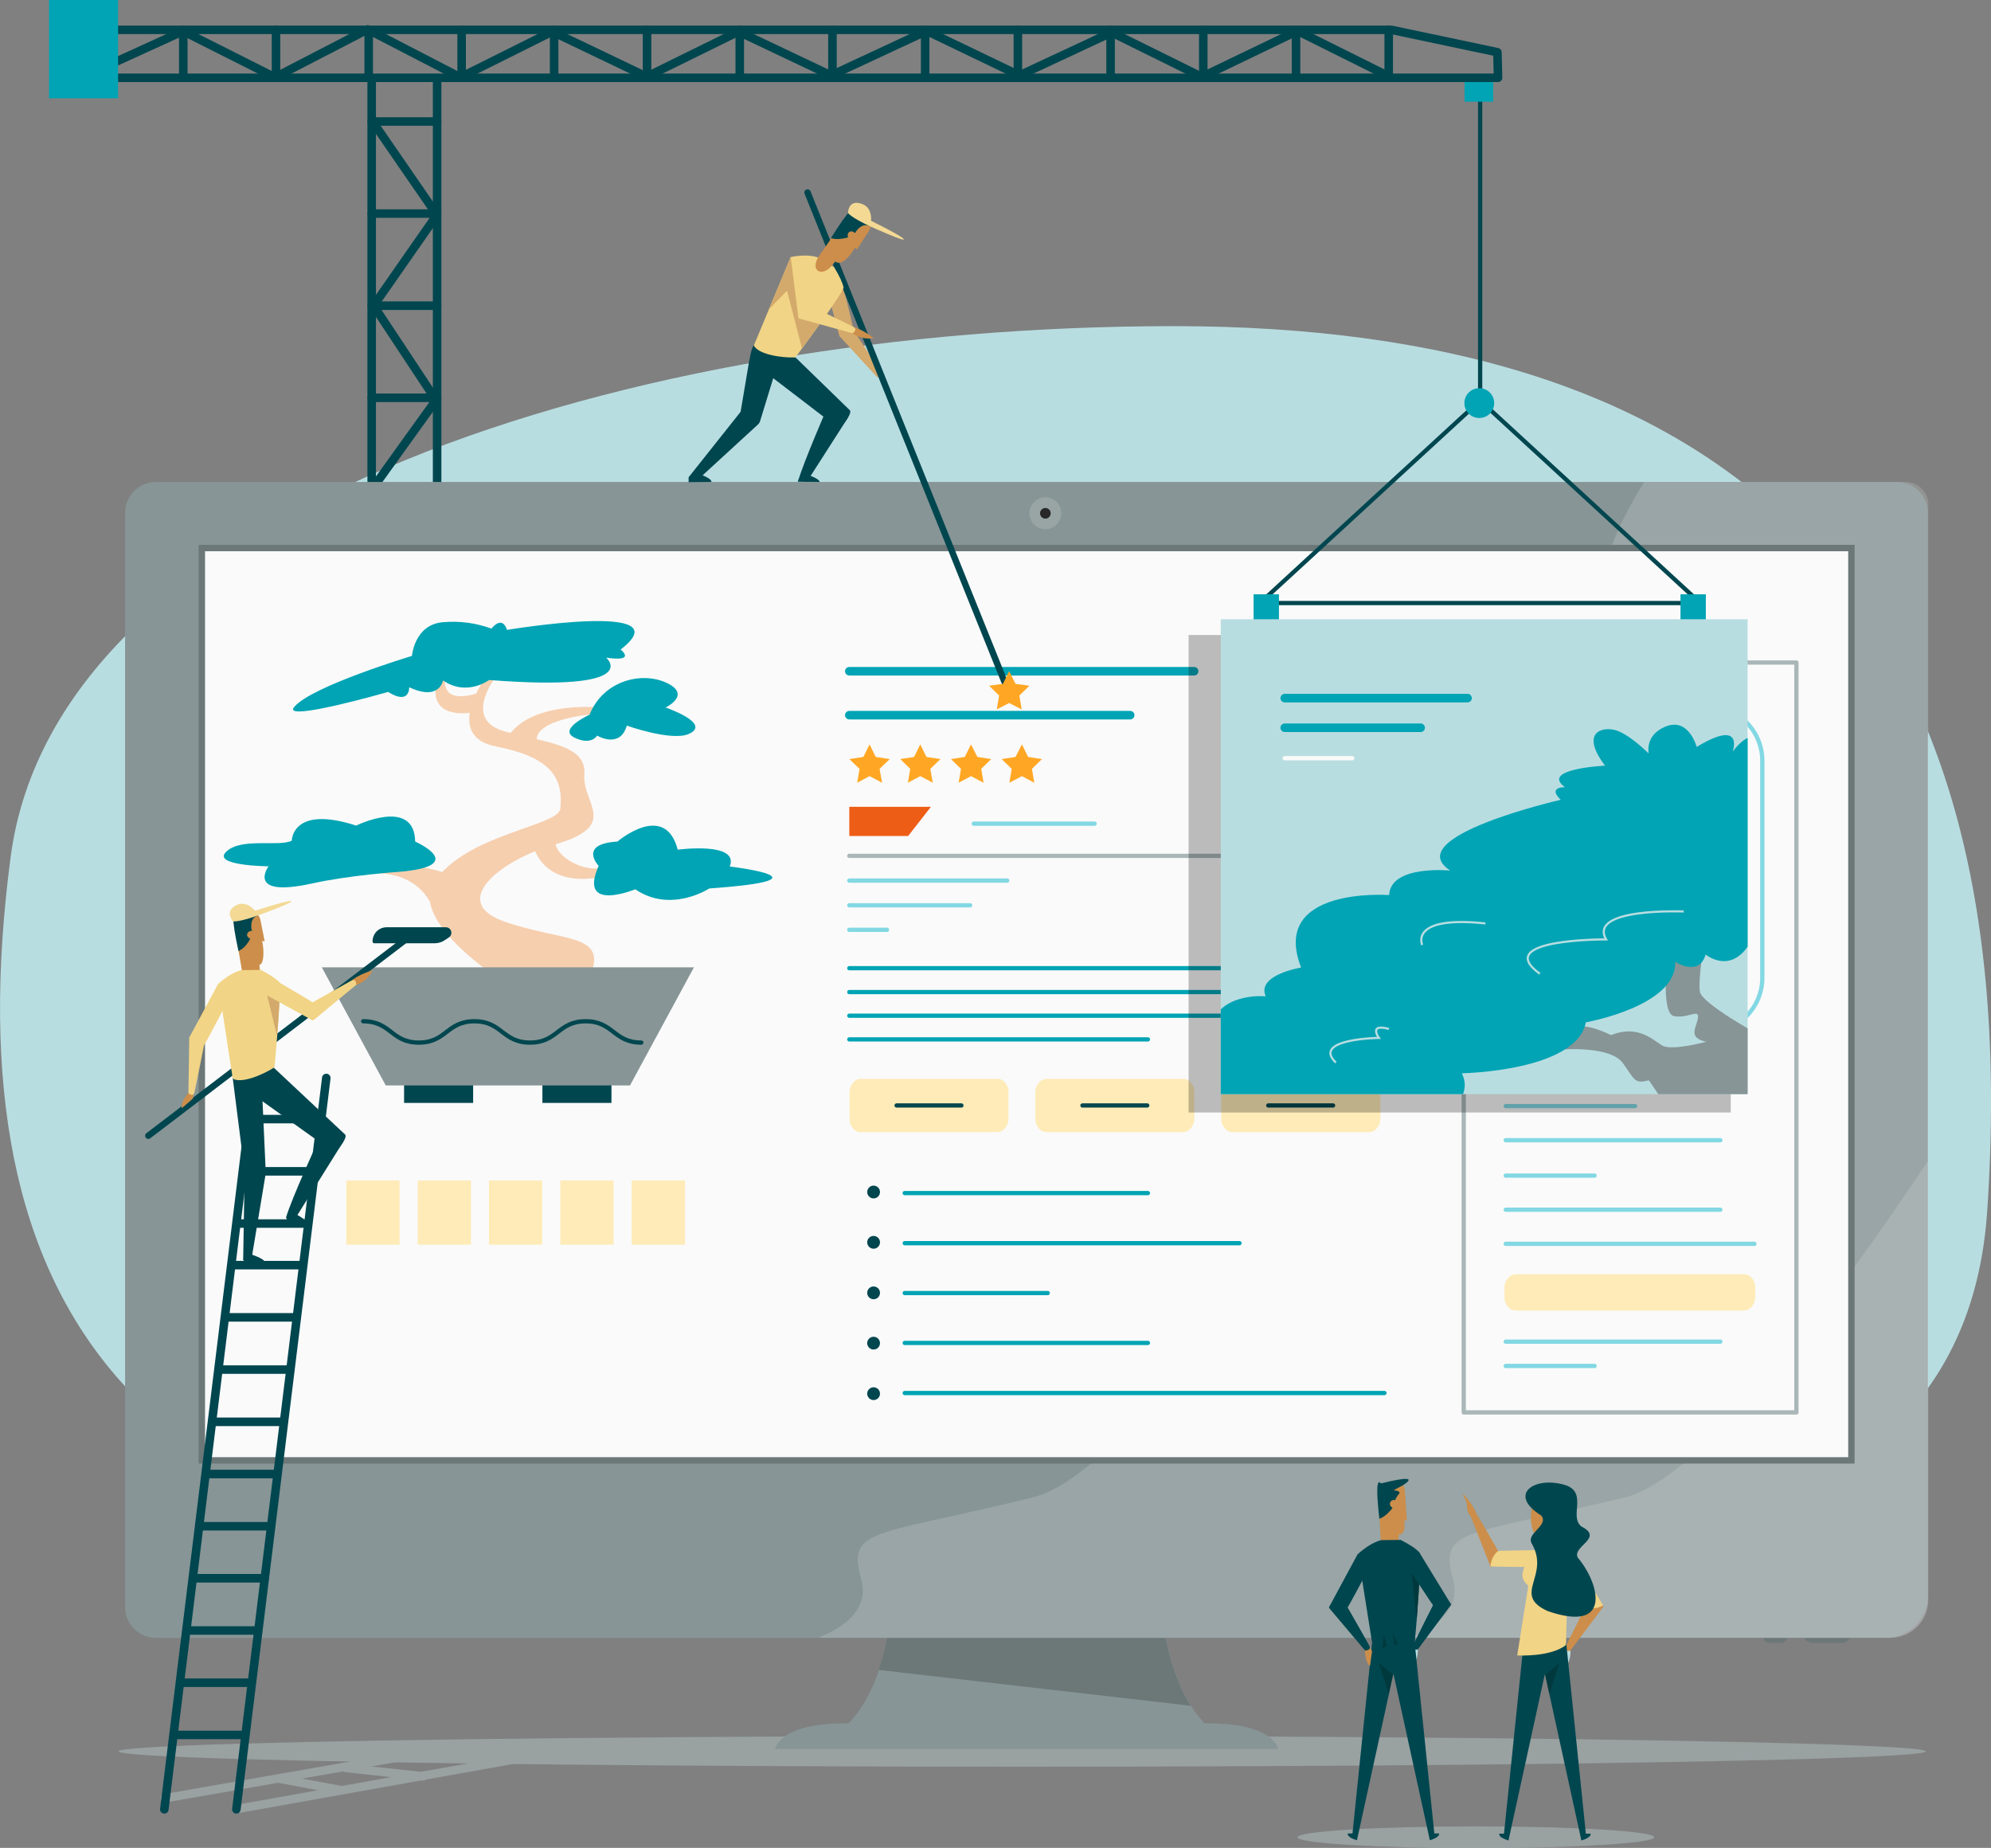 <svg xmlns="http://www.w3.org/2000/svg" xmlns:xlink="http://www.w3.org/1999/xlink" id="Layer_1" x="0px" y="0px" viewBox="0 0 934.2 866.9" style="enable-background:new 0 0 934.2 866.9;" xml:space="preserve"><rect x="0" y="0" width="934.2" height="866.9" fill="#808080" stroke="none"/><style type="text/css">	.st0{fill:#B8DDE1;}	.st1{fill:#6C7778;}	.st2{opacity:0.6;}	.st3{fill:#AAB7B8;}	.st4{fill:none;stroke:#AAB7B8;stroke-width:4;stroke-linecap:round;stroke-linejoin:round;}	.st5{fill:none;stroke:#00464F;stroke-width:4;stroke-linecap:round;stroke-linejoin:round;}	.st6{fill:#879596;}	.st7{opacity:0.15;fill:#FFFFFF;enable-background:new    ;}	.st8{fill:#FAFAFA;}	.st9{opacity:0.6;fill:#AAB7B8;enable-background:new    ;}	.st10{fill:#00A4B4;}	.st11{fill:none;stroke:#6C7778;stroke-width:3;stroke-miterlimit:10;}	.st12{fill:#282828;stroke:#98A5A4;stroke-width:5;stroke-miterlimit:10;}	.st13{fill:#FFA724;}	.st14{fill:#EE5D16;}	.st15{fill:none;stroke:#AAB7B8;stroke-width:2;stroke-linecap:round;stroke-linejoin:round;}	.st16{fill:none;stroke:#00A4B4;stroke-width:4;stroke-linecap:round;stroke-linejoin:round;}	.st17{fill:none;stroke:#82D8E3;stroke-width:2;stroke-linecap:round;stroke-linejoin:round;}	.st18{fill:none;stroke:#00A4B4;stroke-width:2;stroke-linecap:round;stroke-linejoin:round;}	.st19{fill:#FEEBB7;}	.st20{fill:none;stroke:#00464F;stroke-width:2;stroke-linecap:round;stroke-linejoin:round;}	.st21{fill:#00464F;}	.st22{fill:#F6CFAF;}	.st23{fill:none;stroke:#00464F;stroke-width:3;stroke-linecap:round;stroke-miterlimit:10;}	.st24{fill:#CC8E4A;}	.st25{fill:#F3D994;}	.st26{fill:#F1D485;}	.st27{fill:#D3A96C;}	.st28{fill:#00393D;}	.st29{opacity:0.25;enable-background:new    ;}	.st30{clip-path:url(#SVGID_00000103949514480841117660000007263054188488544393_);}	.st31{fill:none;stroke:#FAFAFA;stroke-width:2;stroke-linecap:round;stroke-linejoin:round;}	.st32{fill:none;stroke:#B8DDE1;stroke-miterlimit:10;}</style><g id="Layer_2_00000142894303030024757110000011264015547714720387_">	<g id="BG">		<path class="st0" d="M932.4,568.4c-15.1,222.3-356.8,166.4-612.1,166.4S-23,613.8,5,402c21.6-164.4,290.4-249,545.7-249   S952.4,274.7,932.4,568.4z"></path>	</g>	<g id="Layer_7">		<path class="st1" d="M850.3,749h14.1c2.1,0,3.8,1.7,3.8,3.8v14.1c0,2.1-1.7,3.8-3.8,3.8h-14.1c-2.1,0-3.8-1.7-3.8-3.8v-14.1   C846.5,750.7,848.2,749,850.3,749z"></path>		<path class="st1" d="M830.2,749h5.5c1.5,0,2.7,1.2,2.7,2.7v16.3c0,1.5-1.2,2.7-2.7,2.7h-5.5c-1.5,0-2.7-1.2-2.7-2.7v-16.3   C827.5,750.2,828.7,749,830.2,749z"></path>	</g>	<g id="screen">		<g class="st2">			<ellipse class="st3" cx="479.6" cy="821.6" rx="424" ry="7.2"></ellipse>			<line class="st4" x1="242.4" y1="825.2" x2="112.1" y2="848.5"></line>			<line class="st4" x1="203.7" y1="821.5" x2="77.4" y2="843.6"></line>			<line class="st4" x1="162.5" y1="829.4" x2="198.5" y2="833.3"></line>			<line class="st4" x1="131" y1="834.4" x2="160" y2="839.8"></line>		</g>		<line class="st5" x1="474.4" y1="229.8" x2="505.1" y2="229.8"></line>		<polyline class="st5" points="55.8,14 652.9,14 702.6,24.5 702.9,36.5 55.8,36.5   "></polyline>		<line class="st5" x1="129.5" y1="14" x2="129.5" y2="35.8"></line>		<line class="st5" x1="173" y1="14" x2="173" y2="35.8"></line>		<line class="st5" x1="216.6" y1="14" x2="216.6" y2="35.8"></line>		<line class="st5" x1="86" y1="14" x2="86" y2="35.8"></line>		<line class="st5" x1="260" y1="14" x2="260" y2="35.8"></line>		<line class="st5" x1="303.6" y1="14" x2="303.6" y2="35.8"></line>		<line class="st5" x1="347.1" y1="14" x2="347.1" y2="35.8"></line>		<line class="st5" x1="390.6" y1="14" x2="390.6" y2="35.8"></line>		<line class="st5" x1="434.1" y1="14" x2="434.1" y2="35.8"></line>		<line class="st5" x1="477.6" y1="14" x2="477.6" y2="35.8"></line>		<line class="st5" x1="521.1" y1="14" x2="521.1" y2="35.8"></line>		<line class="st5" x1="564.6" y1="14" x2="564.6" y2="35.8"></line>		<line class="st5" x1="608.1" y1="14" x2="608.1" y2="35.8"></line>		<line class="st5" x1="651.6" y1="14" x2="651.6" y2="35.8"></line>		<polyline class="st5" points="652,36 608.8,14.5 563.9,36.1 521.6,15.2 478.3,35.4 434.8,14.5 389.9,35.4 346.5,14.8 303.4,36    259.1,14.8 216,36.3 172.5,13.8 129,36.3 85.9,14.6 38.3,36.3   "></polyline>		<line class="st5" x1="174.4" y1="230.5" x2="174.4" y2="36.9"></line>		<line class="st5" x1="205.1" y1="36.9" x2="205.1" y2="230.5"></line>		<line class="st5" x1="174.4" y1="186.6" x2="205.1" y2="186.6"></line>		<line class="st5" x1="174.4" y1="143.4" x2="205.1" y2="143.4"></line>		<line class="st5" x1="174.4" y1="57" x2="205.1" y2="57"></line>		<line class="st5" x1="174.4" y1="100.2" x2="205.1" y2="100.2"></line>		<polyline class="st5" points="175.2,228.6 204.6,187.7 175.3,143.4 205,100.8 175.3,57.7   "></polyline>		<path class="st6" d="M565.3,808.5L565.3,808.5c-7.5-7.5-17.2-23.3-20.5-55.3h-63v0.2l-0.2-0.2h-63c-3.3,32-13,47.8-20.5,55.3   c-32.6-0.5-34.4,12-34.4,12h236C599.7,820.5,597.9,808,565.3,808.5z"></path>		<path class="st1" d="M558.7,800.2c-5.8-9.2-11.6-23.8-14-47.1h-63v0.2l-0.2-0.2h-63c-0.9,10.3-3,20.4-6.2,30.3L558.7,800.2z"></path>		<path class="st6" d="M73.2,226.1h817c8,0,14.4,6.5,14.4,14.4v508c0,11-8.9,19.9-19.9,19.9H73.2c-8,0-14.5-6.5-14.5-14.5V240.6   C58.7,232.6,65.2,226.1,73.2,226.1z"></path>		<path class="st7" d="M894.3,226.1H771.5C759,246,745,274.9,755.2,291.3c17.8,28.9-194.8,392.5-270.4,411.1s-87.4,14.1-80.7,38.5   c3.9,14.4-8.6,22.7-19.6,27.1l0.5,0.3h502.2c9.7,0,17.6-7.9,17.6-17.6V236.5C904.7,230.8,900,226.1,894.3,226.1z"></path>		<path class="st7" d="M904.7,544.5c-53.3,80.2-110,150.1-142.1,157.9c-75.6,18.5-87.4,14.1-80.8,38.5c3.9,14.4-8.6,22.7-19.6,27.1   l0.5,0.3h224.2c9.8,0,17.8-8,17.8-17.8c0,0,0,0,0,0V544.5z"></path>		<rect x="94.7" y="257.1" class="st8" width="774" height="428"></rect>		<ellipse class="st9" cx="692.5" cy="861.9" rx="83.7" ry="5.1"></ellipse>		<rect x="23" class="st10" width="32.4" height="46.1"></rect>		<rect x="94.7" y="257.1" class="st11" width="774" height="428"></rect>	</g>	<g id="Layer_6">		<circle class="st12" cx="490.5" cy="240.8" r="5"></circle>	</g>	<g id="Ui">		<polygon class="st13" points="408,349.2 410.9,355.1 417.5,356.1 412.7,360.7 413.9,367.2 408,364.1 402.2,367.2 403.3,360.7    398.5,356.1 405.1,355.1   "></polygon>		<polygon class="st13" points="431.8,349.2 434.7,355.1 441.3,356.1 436.5,360.7 437.7,367.2 431.8,364.1 426,367.2 427.1,360.7    422.4,356.1 428.9,355.1   "></polygon>		<polygon class="st13" points="455.6,349.2 458.6,355.1 465.1,356.1 460.4,360.7 461.5,367.2 455.6,364.1 449.8,367.2 450.9,360.7    446.2,356.1 452.7,355.1   "></polygon>		<polygon class="st13" points="479.5,349.2 482.4,355.1 488.9,356.1 484.2,360.7 485.3,367.2 479.5,364.1 473.6,367.2 474.7,360.7    470,356.1 476.5,355.1   "></polygon>		<polygon class="st14" points="398.5,378.5 398.5,392.2 426.1,392.2 436.8,378.5   "></polygon>		<line class="st15" x1="398.5" y1="401.5" x2="640.3" y2="401.5"></line>		<line class="st16" x1="398.5" y1="335.5" x2="530.3" y2="335.5"></line>		<line class="st16" x1="398.5" y1="314.9" x2="560.3" y2="314.9"></line>		<line class="st17" x1="398.5" y1="424.7" x2="455.2" y2="424.7"></line>		<line class="st17" x1="456.9" y1="386.4" x2="513.6" y2="386.4"></line>		<line class="st17" x1="398.5" y1="436.2" x2="416.2" y2="436.2"></line>		<line class="st17" x1="398.5" y1="413.1" x2="472.6" y2="413.1"></line>		<line class="st18" x1="398.5" y1="454.2" x2="632.6" y2="454.2"></line>		<line class="st18" x1="398.5" y1="465.4" x2="632.6" y2="465.4"></line>		<line class="st18" x1="398.5" y1="476.5" x2="632.6" y2="476.5"></line>		<line class="st18" x1="398.5" y1="487.6" x2="538.6" y2="487.6"></line>		<path class="st19" d="M471.7,508c-0.9-1.2-2.3-1.9-3.8-1.9H404c-1.5,0-2.9,0.7-3.8,1.9c-0.8,0.9-1.3,2.1-1.5,3.3h-0.1v13.8l0,0   c0,1.5,0.6,2.9,1.5,4.1c0.9,1.2,2.3,1.9,3.8,1.9h63.9c1.5,0,2.9-0.7,3.8-1.9c1-1.2,1.5-2.6,1.6-4.1v-13.8h-0.1   C473,510.1,472.5,508.9,471.7,508"></path>		<line class="st20" x1="420.7" y1="518.6" x2="451.1" y2="518.6"></line>		<path class="st19" d="M558.9,508c-0.9-1.2-2.3-1.9-3.8-1.9h-63.9c-1.5,0-2.9,0.7-3.8,1.9c-0.8,0.9-1.3,2.1-1.5,3.3h-0.1v13.8l0,0   c0,1.5,0.6,2.9,1.5,4.1c0.9,1.2,2.3,1.9,3.8,1.9H555c1.5,0,2.9-0.7,3.8-1.9c1-1.2,1.5-2.6,1.6-4.1v-13.8h-0.1   C560.2,510.1,559.7,508.9,558.9,508"></path>		<line class="st20" x1="507.9" y1="518.6" x2="538.3" y2="518.6"></line>		<path class="st19" d="M646.1,508c-0.9-1.2-2.3-1.9-3.8-1.9h-63.9c-1.5,0-2.9,0.7-3.8,1.9c-0.8,0.9-1.3,2.1-1.5,3.3h-0.1v13.8l0,0   c0,1.5,0.6,2.9,1.6,4.1c0.9,1.2,2.3,1.9,3.8,1.9h63.9c1.5,0,2.9-0.7,3.8-1.9c1-1.2,1.5-2.6,1.6-4.1v-13.8h-0.1   C647.4,510.1,646.9,508.9,646.1,508"></path>		<line class="st20" x1="595.1" y1="518.6" x2="625.5" y2="518.6"></line>		<line class="st18" x1="424.5" y1="559.7" x2="538.6" y2="559.7"></line>		<line class="st18" x1="424.5" y1="630" x2="538.6" y2="630"></line>		<line class="st18" x1="424.5" y1="606.6" x2="491.6" y2="606.6"></line>		<line class="st18" x1="424.5" y1="583.2" x2="581.6" y2="583.2"></line>		<line class="st18" x1="424.5" y1="653.5" x2="649.6" y2="653.5"></line>		<circle class="st21" cx="409.9" cy="559.2" r="3"></circle>		<circle class="st21" cx="409.9" cy="582.8" r="3"></circle>		<circle class="st21" cx="409.9" cy="606.5" r="3"></circle>		<circle class="st21" cx="409.9" cy="630.1" r="3"></circle>		<circle class="st21" cx="409.9" cy="653.8" r="3"></circle>		<rect x="162.5" y="553.8" class="st19" width="25" height="30.1"></rect>		<rect x="196" y="553.8" class="st19" width="25" height="30.1"></rect>		<rect x="229.4" y="553.8" class="st19" width="25" height="30.1"></rect>		<rect x="262.9" y="553.8" class="st19" width="25" height="30.1"></rect>		<rect x="296.4" y="553.8" class="st19" width="25" height="30.1"></rect>		<rect x="254.5" y="508" class="st21" width="32.4" height="9.4"></rect>		<rect x="189.6" y="508" class="st21" width="32.4" height="9.4"></rect>		<path class="st22" d="M205.5,318.3c0,0-7.9,19.4,17.3,15.9l3.4-9.8c0,0-18.8,8-17.4-6.3"></path>		<path class="st22" d="M228.9,455.4c0,0-36.1-24.9-25.3-41.4c14.9-22.8,58.5-26.4,59.3-34.6c1.5-14.3-4.2-24.2-30.1-29.2   s-3.9-34-3.9-34l3.7,1.4c0,0-16,20.2,4.5,25.6s38.2,6.5,37.1,20.2s17.2,23.9-14.3,32.9c-24.6,7-49.8,26.7-23.3,36   s47.2,5.6,41.1,23.3L228.9,455.4z"></path>		<path class="st22" d="M286.5,410.4c-32.1,8.4-36.3-13.8-36.3-13.8l10.1-3.1c-0.4,9.1,14.9,15.8,21.9,13.5L286.5,410.4z"></path>		<path class="st22" d="M279.8,331.7c-36-1.4-41.9,15-41.9,15l15,4.1c-5.8-10.1,12.1-14.6,26.6-15.9L279.8,331.7z"></path>		<path class="st22" d="M173.2,409.9c0,0,22.5-3.4,30.4,17.1l6.2-17.1c0,0-17.2-7-35.7-2.2"></path>		<path class="st10" d="M126,406.4c0,0-26.9-0.2-19.8-6.9s24.4-2.1,30.7-5.1c0,0,0-16.9,30.2-7.1c0,0,27.4-13.4,27.7,7.5   c0,0,25.8,11.4-7.6,14.2c0,0-23,1.5-41,5.5C115.1,421.3,126,406.4,126,406.4z"></path>		<path class="st10" d="M280.9,406.2c0,0-9.8-10.3,8.8-11.4c0,0,22.3-19.1,28.3,3.8c0,0,29.1-3.9,24.4,7.9c0,0,50.8,6-9.6,10.3   c0,0-18,11.8-34.7,0.4C298.1,417.1,271,428.5,280.9,406.2z"></path>		<path class="st10" d="M229.5,319c0,0-10.5,7.9-21.6,0.2c0,0-1.7,9.9-15.9,3.2c0,0,0.4,8.6-9.9,2.2c0,0-50.1,14.4-44.1,7.1   c8.1-9.8,55.3-24,55.3-24s1.1-14.6,14.4-15.8c7.8-0.7,15.6,0.3,22.9,3c0,0,4.9-6.6,7.3,0.6c0,0,83.3-13.9,53.3,9.2   c0,0,7.7,6-6.8,3.8C284.5,308.5,302.8,324.7,229.5,319z"></path>		<path class="st10" d="M276.6,335.3c0,0-15,6.8-7.1,10.7s10.7-0.9,10.7-0.9s10.7,6.4,13.9-4.7c0,0,21,7.5,29.1,3.9   c11-4.9-10.9-12.4-10.9-12.4s12.2-5.8,0.8-11.4S283.3,318.8,276.6,335.3z"></path>		<polygon class="st6" points="295.6,509.2 181,509.2 151,453.8 325.6,453.8   "></polygon>		<path class="st20" d="M170.4,479.1c13.1,0,13.1,10,26.1,10s13.1-10,26.1-10s13.1,10,26.1,10s13.1-10,26.1-10s13.1,10,26.1,10"></path>		<rect x="686.8" y="310.8" class="st15" width="156.1" height="351.8"></rect>		<path class="st19" d="M822.1,599.7c-0.9-1.2-2.3-1.9-3.8-1.9H711.3c-1.5,0-2.9,0.7-3.8,1.9c-0.8,0.9-1.3,2.1-1.5,3.3h-0.1v5.8l0,0   c0,1.5,0.6,2.9,1.5,4.1c0.9,1.2,2.3,1.9,3.8,1.9h107c1.5,0,2.9-0.7,3.8-1.9c1-1.2,1.5-2.6,1.6-4.1V603h-0.1   C823.4,601.8,822.9,600.6,822.1,599.7"></path>		<line class="st17" x1="706.5" y1="567.5" x2="807.2" y2="567.5"></line>		<line class="st17" x1="706.5" y1="629.4" x2="807.2" y2="629.4"></line>		<line class="st17" x1="706.5" y1="534.9" x2="807.2" y2="534.9"></line>		<line class="st17" x1="706.5" y1="551.5" x2="748.2" y2="551.5"></line>		<line class="st17" x1="706.5" y1="640.8" x2="748.2" y2="640.8"></line>		<line class="st17" x1="706.5" y1="518.9" x2="767.2" y2="518.9"></line>		<line class="st17" x1="706.5" y1="583.5" x2="823.2" y2="583.5"></line>		<path class="st17" d="M728.2,331.3h73.1c14.1,0,25.6,11.5,25.6,25.6v101.8c0,14.1-11.5,25.6-25.6,25.6h-73.1   c-14.1,0-25.6-11.5-25.6-25.6V356.9C702.7,342.7,714.1,331.3,728.2,331.3z"></path>	</g>	<g id="characters">		<line class="st5" x1="77.1" y1="848.8" x2="119.3" y2="505.7"></line>		<line class="st5" x1="153.1" y1="505.7" x2="110.9" y2="848.8"></line>		<line class="st5" x1="82.2" y1="813.9" x2="114.8" y2="813.9"></line>		<line class="st5" x1="85.2" y1="789.4" x2="117.8" y2="789.4"></line>		<line class="st5" x1="87.9" y1="764.9" x2="120.5" y2="764.9"></line>		<line class="st5" x1="91.7" y1="740.4" x2="124.2" y2="740.4"></line>		<line class="st5" x1="94.3" y1="716" x2="126.9" y2="716"></line>		<line class="st5" x1="97.4" y1="691.5" x2="130" y2="691.5"></line>		<line class="st5" x1="99.9" y1="667" x2="132.5" y2="667"></line>		<line class="st5" x1="103.7" y1="642.5" x2="136.2" y2="642.5"></line>		<line class="st5" x1="106.7" y1="618" x2="139.2" y2="618"></line>		<line class="st5" x1="108.9" y1="593.5" x2="141.5" y2="593.5"></line>		<line class="st5" x1="111.9" y1="574" x2="144.5" y2="574"></line>		<line class="st5" x1="114.9" y1="549.5" x2="147.5" y2="549.5"></line>		<line class="st5" x1="118" y1="525" x2="150.6" y2="525"></line>		<line class="st23" x1="69.6" y1="532.8" x2="192.8" y2="438.9"></line>		<path class="st24" d="M121.2,429.4c0.6,0.8,1,1.7,1.1,2.7l1.9,9.5l-1.2-0.2c1,4.5,0.9,11-1.3,11.2l0.2,2.2v0.2   c0.7,7.4-6.4,9.4-8.2,1.4l-1.7-10.1l-0.7-14.5l6.9-2.4L121.2,429.4z"></path>		<path class="st21" d="M121.2,429.4l-7-0.4l-4.7,1.8c-0.1,2.4,0.7,7.6,2.4,15.4c0.7-0.4,1.3-0.8,1.9-1.2c0.9-0.7,1.7-1.6,2.3-2.5   c0.6-0.7,1-1.4,1.3-2.2c-0.2,0-0.3-0.1-0.5-0.2c-0.4-0.2-0.7-0.6-0.9-1.1c-0.1-0.4-0.1-0.9,0.2-1.3c0.2-0.4,0.6-0.7,1.1-0.9   c0.3-0.1,0.6-0.1,0.9,0C118.2,436.8,116.5,430.6,121.2,429.4z"></path>		<path class="st25" d="M121.2,429.4c0,0,17.7-6.4,15.3-6.7s-20.3,5.7-20.3,5.7L121.2,429.4z"></path>		<g id="Layer21_0_FILL">			<path class="st21" d="M114.1,590.9l4-0.8l6.5-39.1c0-1.9-3.4-4.2-5.2-4.1c-1.5,0-4,0.9-4.6,2.3L114.1,590.9z"></path>		</g>		<g id="Layer22_0_FILL">			<path class="st21" d="M114.8,490.2c4.6-1.8,6.9-1.1,7.3,2.8l2.6,57c0,2.5-3.5,3.3-5.8,3.4s-3.7-1.1-4.1-3.6l-5.9-46.4    c-0.3-2.4-0.2-4.7,0.4-7C109.9,493.5,112,491.2,114.8,490.2z"></path>		</g>		<g id="Layer21_0_FILL-2">			<path class="st21" d="M134.2,571.2l4.1,0.8l22.7-36.3c0.8-1.7-0.8-3.1-2.1-3.9c-2.9-1.8-7.5,0.3-8.6,1.3    C150.2,533,136.8,562.2,134.2,571.2z"></path>		</g>		<g id="Layer22_0_FILL-2">			<path class="st21" d="M110.3,500.2c1-4,5.7-10.5,8.8-8.1l42.9,40.2c0.9,1.4-2,5-3.1,6.5s-2.7,1.5-4.7,0l-36.7-26.2    C111.7,508.3,109.3,504.2,110.3,500.2z"></path>		</g>		<path class="st26" d="M106,466.7L106,466.7 M102.4,461.6l6.8,44.4c4,2.4,13.6-1.5,19.6-5.3c2-21.4,3.1-39.4,2.3-39.9   c-1.4-1.5-4.3-3.5-8.7-5.8l-9,0.1C113.3,455.1,108.6,455.9,102.4,461.6L102.4,461.6z"></path>		<path class="st27" d="M131.3,466.3l-6-1.5l-0.1,1.5L130,486C130.7,477.8,131.1,470.8,131.3,466.3z"></path>		<path class="st24" d="M88.4,512.8c0,0-3.7,3.9-3.1,7.1l5.2-4.5l0.3-2.1L88.4,512.8z"></path>		<path class="st26" d="M105.9,471.3c0,0-9.5,18.4-10.2,19.1s-3.8-1.7-6.9-3.7l13.6-25.2L105.9,471.3z"></path>		<path class="st26" d="M88.8,486.6l-0.4,26.2c0,0,2.3,2.2,2.9-0.5c0.8-3.6,4.5-22.4,4.5-22.4S92.2,485.2,88.8,486.6z"></path>		<path class="st21" d="M117.1,588.2c0,0,6.8,2.1,7.1,3.8c0,0-8.6,1-9.4,0c-0.3-0.4-0.6-0.8-0.8-1.2L117.1,588.2z"></path>		<path class="st21" d="M137.7,569c0,0,6.4,3.1,6.4,4.9c0,0-8.7-0.4-9.3-1.4c-0.2-0.4-0.4-0.8-0.6-1.3L137.7,569z"></path>		<path class="st25" d="M109.3,432.2c0,0,2,0.7,11.9-2.8c0,0-4.2-7.6-10.2-4.8S109.3,432.2,109.3,432.2z"></path>		<path class="st21" d="M204,442.5h-28.4c-0.4,0-0.8-0.3-0.8-0.8c0,0,0,0,0,0l0,0c0-3.7,2.9-6.7,6.6-6.7c0,0,0,0,0.1,0h27.7   c1.5,0,2.6,1.2,2.6,2.6c0,0.9-0.5,1.7-1.2,2.2l-2,1.3C207.3,442,205.7,442.5,204,442.5z"></path>		<path class="st24" d="M163.1,462.8c5-0.1,9.6-3,11.7-7.6C174.7,455.2,164,458.4,163.1,462.8z"></path>		<path class="st26" d="M147,478.7l20.1-16.7c0,0,0.2-3.1-2.2-1.9c-3.2,1.7-20,11.2-20,11.2S143.6,477.1,147,478.7z"></path>		<path class="st26" d="M146.6,478.6l20.5-16.6c0,0,0.2-3.1-2.2-1.9c-3.2,1.7-20,11.2-20,11.2S143.2,476.9,146.6,478.6z"></path>		<path class="st26" d="M131.2,461c0,0,14.9,8.7,15.7,9.4s1.5,5-0.4,8.2L121.7,465L131.2,461z"></path>		<path class="st0" d="M411.5,176.9c0,0,1.8,5.8,4.4,7.7l-1.5-7.9l-1.1-1.9L411.5,176.9z"></path>		<path class="st27" d="M395.7,134.8c0,0,4.8,19.2,4.8,20.2s-3,2.1-6.6,2.8l-7.4-27.6L395.7,134.8z"></path>		<path class="st27" d="M393.8,157.6l17.7,19.3c0,0,3.1,0,1.8-2.3c-1.8-3.1-12.8-19.6-12.8-19.6S395.3,154.2,393.8,157.6z"></path>		<line class="st23" x1="378.9" y1="90.3" x2="473" y2="324"></line>		<g id="Layer21_0_FILL-3">			<path class="st21" d="M323.1,223.9l3.6,1.8l29.1-26.7c1.2-1.5-0.4-5.6-1.8-6.7c-1.2-0.9-3.7-1.7-5-1L323.1,223.9z"></path>		</g>		<g id="Layer22_0_FILL-3">			<path class="st21" d="M361.8,156.1c5-0.3,6.8,1.2,6,5l-11.2,36.6c-0.8,2.4-4.4,2-6.6,1.4s-3.1-2.2-2.7-4.7l4.2-24.9    c0.6-2.7,1-5.8,2.1-7.4C355.4,159.4,358.7,156.3,361.8,156.1z"></path>		</g>		<g id="Layer21_0_FILL-4">			<path class="st21" d="M374.6,225.3l4,0.7l19.1-29.8c0.8-1.7-1-3.4-2.3-4.1c-2.9-1.8-6.3-1.6-7.4-0.5    C388,191.6,377.2,216.4,374.6,225.3z"></path>		</g>		<g id="Layer22_0_FILL-4">			<path class="st21" d="M354.4,163.8c1-4,5.3-8.7,8.4-6.3l36,35c0.9,1.4-2,5-3.1,6.5s-2.7,1.5-4.7,0l-32.4-24.8    C356.9,170.9,353.4,167.8,354.4,163.8z"></path>		</g>		<path class="st26" d="M371.4,126.8L371.4,126.8 M371,120.6l-17.3,41.5c2.2,4.1,12.4,5.8,19.5,5.6c12.8-17.2,23.1-32,22.6-32.9   c-0.4-1.9-1.8-5.2-4.4-9.4l-7.7-4.6C383.7,120.7,379.2,118.9,371,120.6z"></path>		<path class="st27" d="M376.3,163.4c3.3-4.5,6.4-8.8,9.1-12.5l-12.2-22.1l-4.2,6.5L376.3,163.4z"></path>		<path class="st27" d="M377.2,128.2l-4.3-2.3c-0.4,0.1-1.5-5.4-1.9-5.3l-10.3,24.6L377.2,128.2z"></path>		<path class="st21" d="M333.8,226.1c0.3-2-7.2-4.2-7.2-4.2l-3.5,2.1l0,2.2L333.8,226.1z"></path>		<path class="st21" d="M384.6,226.1c-0.2-1.8-6.9-3.8-6.9-3.8l-2.9,2.4l-0.5,1.3L384.6,226.1z"></path>		<path class="st24" d="M390.4,124.5c-4.6,5.7-10.6,2.7-6.2-4.3l5.9-8.4l9.6-10.8l6.6,3.1l2.1,2.2c-0.1,1-0.5,1.9-1.1,2.7l-5.3,8.1   l-0.7-1c-2.4,3.9-6.4,8.9-9.4,6.6L390.4,124.5z"></path>		<path class="st21" d="M408.3,106.2l-4.7-5.2l-4.7-2c-1.8,1.7-4.8,5.9-9,12.7c0.7,0.2,1.5,0.4,2.2,0.4c1.1,0.1,2.3,0,3.4-0.2   c0.9-0.1,1.7-0.3,2.5-0.6c-0.1-0.2-0.2-0.3-0.2-0.5c-0.1-0.5-0.1-1,0.2-1.4c0.2-0.4,0.6-0.7,1-0.8c0.5-0.1,1-0.1,1.4,0.2   c0.3,0.1,0.5,0.3,0.7,0.6C401.1,109.5,404.1,103.8,408.3,106.2z"></path>		<path class="st25" d="M408.3,106.2c0,0,17.2,7.8,15.7,5.9S405.5,102,405.5,102L408.3,106.2z"></path>		<path class="st25" d="M397.9,99.9c0,0,1,1.9,10.4,6.3c0,0,2.4-8.4-4-10.6S397.9,99.9,397.9,99.9z"></path>		<path class="st24" d="M397.1,153.4c2.9,4.1,8,6.1,12.9,5.2C410,158.6,401.2,151.7,397.1,153.4z"></path>		<path class="st26" d="M374.8,149.4l25.2,6.9c0,0,2.6-1.6,0.3-2.9c-3.2-1.7-20.6-10-20.6-10S374.2,145.6,374.8,149.4z"></path>		<path class="st26" d="M374.6,148.9l25.4,7.3c0,0,2.6-1.6,0.3-2.9c-3.2-1.7-20.6-10-20.6-10S374.1,145.2,374.6,148.9z"></path>		<path class="st26" d="M380.3,126.3c0,0,1.4,17.3,1.3,18.2s-3.3,4.1-7,4.4l-3.6-28.3L380.3,126.3z"></path>		<polygon class="st13" points="473.5,314.8 476.5,320.8 483,321.7 478.3,326.3 479.4,332.8 473.5,329.8 467.7,332.8 468.8,326.3    464.1,321.7 470.6,320.8   "></polygon>		<path class="st24" d="M647.3,712.5l0.6,10.3c0.9,8.2,8.2,6.9,8.3-0.5v-0.2l0.1-2.2c2.3,0.1,3.1-2.2,2.6-6.8l1.2,0.3l-0.9-13.9   c-0.1-1-0.3-1.9-0.8-2.8l-9.9,1.2L647.3,712.5z"></path>		<path class="st21" d="M653.9,699.1c2.6,0.3,3.4,0.9,2.3,2c-0.7,0.8-1.2,1.7-1.6,2.7c-0.3-0.1-0.6-0.2-0.9-0.1   c-0.5,0.1-0.9,0.3-1.2,0.8c-0.3,0.4-0.4,0.8-0.3,1.3c0.1,0.5,0.3,0.9,0.7,1.2c0.2,0.1,0.3,0.2,0.5,0.2c-0.4,0.8-0.9,1.4-1.6,2   c-0.7,0.9-1.6,1.6-2.6,2.3c-0.6,0.4-1.3,0.7-2,1c-1.5-13.4-1.3-19,0.8-16.6c12.6-3.1,16-2.8,10.2,0.9   C657.1,697.4,655.6,698.2,653.9,699.1z"></path>		<path class="st0" d="M665.3,773.5c0,0,0.2,5.4-2.3,7.4L662,774l1.2-1.8L665.3,773.5z"></path>		<path class="st21" d="M680.9,752.8l-15.7,20.9c0,0-3.1,0.3-2-2.1c1.5-3.3,10.2-20.5,10.2-20.5S679,749.6,680.9,752.8z"></path>		<path class="st21" d="M680.7,752.5l-15.5,21.3c0,0-3.1,0.3-2-2.1c1.5-3.3,10.2-20.5,10.2-20.5S678.9,749.2,680.7,752.5z"></path>		<path class="st21" d="M663.8,770.7l9.2,89.4h2.2c0,0,0.8,1.7-4.3,3.2l-19.7-90.1"></path>		<path class="st21" d="M643.8,770.7l-9.2,89.4h-2.2c0,0-0.8,1.7,4.3,3.2l19.7-90.1"></path>		<path class="st21" d="M643.8,770.7c0.5,4.1,3.9,15.9,10.3,14.8c6.7-0.6,10.9-6.9,9.7-14.8H643.8z"></path>		<path class="st21" d="M640.8,734.1L640.8,734.1 M637.2,729l6.6,41.6c4,2.4,14,3.8,20,0c2-21.4,3-41.9,2.1-42.4   c-1.3-1.5-4.2-3.5-8.7-5.8l-9,0.1C648.2,722.5,643.4,723.3,637.2,729z"></path>		<path class="st28" d="M664.7,760.2c0.7-8.6,1.2-16.4,1.4-22.2h-3.7L664.7,760.2z"></path>		<path class="st24" d="M640.5,774.2c0,0-0.2,5.4,2.3,7.3l1-6.9l-1.2-1.8L640.5,774.2z"></path>		<path class="st21" d="M640.7,738.7c0,0-9.2,15.5-9.9,16.2s-4.1,1.2-7.2-0.8l13.6-25.2L640.7,738.7z"></path>		<path class="st21" d="M623.6,754.2l16.9,20c0,0,3.1,0.1,1.9-2.2c-1.7-3.2-11.3-19.9-11.3-19.9S625.3,750.8,623.6,754.2z"></path>		<path class="st21" d="M640.7,738.7c0,0-8.2,15.5-8.9,16.2s-5.1,1.2-8.2-0.8l13.6-25.2L640.7,738.7z"></path>		<path class="st21" d="M623.6,754.2l16.9,20c0,0,3.1,0.1,1.9-2.2c-1.7-3.2-11.3-19.9-11.3-19.9S625.3,750.8,623.6,754.2z"></path>		<polygon class="st28" points="649.3,766.7 648.6,773.5 650.7,772   "></polygon>		<polygon class="st28" points="653.5,766.1 654.2,772 655.9,771.3   "></polygon>		<polygon class="st28" points="653.5,785.5 646.9,780.1 651.6,794.6   "></polygon>		<path class="st21" d="M662.4,738c0,0,9.5,14.5,10.1,15.2s5.1,1.2,8.2-0.8l-14.8-24.2L662.4,738z"></path>		<path class="st0" d="M736.9,774.2c0,0,0.2,5.4-2.3,7.4l-1-6.9l1.2-1.8L736.9,774.2z"></path>		<path class="st24" d="M752.4,753.6l-15.7,20.9c0,0-3.1,0.3-2-2.1c1.5-3.3,10.2-20.5,10.2-20.5S750.6,750.3,752.4,753.6z"></path>		<path class="st26" d="M733.9,738.7c0,0,9.5,14.5,10.1,15.2s5.1,1.2,8.2-0.8L737.4,729L733.9,738.7z"></path>		<path class="st24" d="M692.9,713.1c0,0-5-1.3-4.6-7.4c0.1-1-1.9-3.8-1.8-4.9C686.4,700.7,694.2,708.8,692.9,713.1z"></path>		<path class="st24" d="M699.4,735l-9.7-24.6c0,0,1.4-2.8,2.9-0.5c2,3.1,11.1,19,11.1,19S703.2,735.2,699.4,735z"></path>		<path class="st26" d="M721.4,727.2c0,0-17.3,0.2-18.3,0.4s-3.8,3.7-3.7,7.3l28.4,0.4L721.4,727.2z"></path>		<g id="Layer6_0_FILL">			<path class="st24" d="M727.7,710.3c-1.3-0.6-2.4-1.4-3.5-2.4c-0.7-0.7-1.3-1.4-1.8-2.2c-0.5,0.3-1,0.7-1.5,1.1    c-0.9,0.8-1.4-1-2.1-0.1c-0.1,0.6-0.5,3.8-0.5,4.4c0,1,0,1.9,0.1,2.7c0.1,1.5,0.5,2.9,0.9,4.3c0.2,0.8,0.8,1.3,1.6,1.6    c0.8,0.1,1.6,0,2.3-0.3c0.6-0.2,1.2-0.5,1.8-0.8c-0.1,0.5-0.3,1-0.5,1.5c-0.8,2.1-1.7,4.1-2.7,6l0,0c-1.9,5.3-2.5,8.1-1.8,8.2    l9.5-2.6L727.7,710.3z"></path>		</g>		<path class="st21" d="M714.9,770.8l-9.2,89.4h-2.2c0,0-0.8,1.7,4.3,3.2l19.7-90.1"></path>		<path class="st21" d="M734.9,770.8l9.2,89.4h2.2c0,0,0.8,1.7-4.3,3.2l-19.7-90.1"></path>		<path class="st21" d="M734.9,770.8c-0.5,4.1-3.9,15.9-10.3,14.8c-6.7-0.6-10.9-6.9-9.7-14.8H734.9z"></path>		<path class="st26" d="M711.9,776.6c0,0,15.6,0.9,22.9-4.9l0.9-40.3l-5.6-5.8l-10.5,2.4L711.9,776.6z"></path>		<path class="st26" d="M719.5,730.2c0,0-10,7.9-2.2,13.8l3.8-11L719.5,730.2z"></path>		<polygon class="st28" points="725.1,785.7 731.7,780.2 727,794.7   "></polygon>		<g id="Layer1_0_FILL">			<path class="st21" d="M735.1,696.9c9.7,3.8,1.1,14.6,6.9,19.2c10.8,5.5-4.4,9.2-1.7,14.6c10,11.8,16.7,35.7-14.1,25.1    c-17.1-7.8,1.4-16.4-7.5-31.7c-2.8-4.8,8.2-8.4,4.5-13.1C706.8,700.8,720.6,692,735.1,696.9z"></path>		</g>	</g>	<g id="tree">		<rect x="557.7" y="297.9" class="st29" width="254.4" height="224"></rect>		<line class="st20" x1="694.5" y1="47.7" x2="694.5" y2="187.5"></line>		<polygon class="st20" points="694.5,187.9 591.2,282.9 797.8,282.9   "></polygon>		<rect x="687.2" y="38.5" class="st10" width="13.4" height="9.2"></rect>		<ellipse class="st10" cx="694.1" cy="189.1" rx="7" ry="7"></ellipse>		<rect x="788.5" y="278.8" class="st10" width="11.9" height="13"></rect>		<rect x="588.2" y="278.8" class="st10" width="11.9" height="13"></rect>		<g>			<defs>				<rect id="SVGID_1_" x="572.8" y="290.5" width="247.2" height="222.8"></rect>			</defs>			<clipPath id="SVGID_00000177460208906603268140000013990227470262091150_">				<use xlink:href="#SVGID_1_" style="overflow:visible;"></use>			</clipPath>			<g style="clip-path:url(#SVGID_00000177460208906603268140000013990227470262091150_);">				<rect x="567.7" y="285.9" class="st0" width="257.4" height="232"></rect>				<path class="st6" d="M728.1,492.7c0,0,26.9-3.2,33.5,6.2c5.6,7.9,5.3,9.6,12.1,7.9l7,10.4l46.4,2l-2.2-34c0,0-26.4-14.4-27.3-20     s2-23.1,2-23.1l-16.9,3.9c0,0-3.9,29.5,2.8,30.7s11.8-3.7,11.2,0.8s-5.1,9.3,3.9,11.2c0,0-16.3,4.5-20.8,1.7s-11.5-9.8-23.9-4.8     c0,0-11.8-6.2-17.4-3.4"></path>				<line class="st16" x1="602.8" y1="327.5" x2="688.6" y2="327.5"></line>				<line class="st16" x1="602.8" y1="341.4" x2="666.6" y2="341.4"></line>				<line class="st31" x1="602.8" y1="355.7" x2="634.5" y2="355.7"></line>				<path class="st10" d="M832.1,351.2c0,0-7.3-14.3-19.1,1.4c0,0,5.6-15.8-16.9-2.2c0,0-3.8-14.5-15.2-9.3     c-9.3,4.2-7.3,12.4-7.3,12.4s-9.9-10-16.6-11.2c-7.2-1.3-14.6,2.8-3.9,16.9c0,0-30.7,1.4-18.8,10.1c0,0-8.4-0.3-2,5.9     c0,0-76.2,17.4-51.8,33.2c0,0-28.1-2.8-28.7,11.5c0,0-56.2-4.2-41.3,34c0,0-21.1,3.4-16.6,13.5c0,0-19.7-2-25.3,12.4l2,41.1     l113.6-3.9c0,0,5.6-5.9,1.7-13.5c0,0,53.7-0.9,58.2-23.9c0,0,42.8-7.6,41.9-28.4c0,0,11.2,7.3,14.3-3.4c0,0,16.3,13.5,25.3-16     L832.1,351.2z"></path>				<path class="st32" d="M626.8,498.5c-11.6-11.2,20.2-11.6,20.2-11.6s-5.1-6.9,4.7-4.2"></path>				<path class="st32" d="M667.3,443.3c0,0-6.3-13.9,29.7-10.1"></path>				<path class="st32" d="M790,427.6c0,0-45-1.9-36.4,13.1c0,0-54-0.4-31.1,16.1"></path>			</g>		</g>	</g></g></svg>